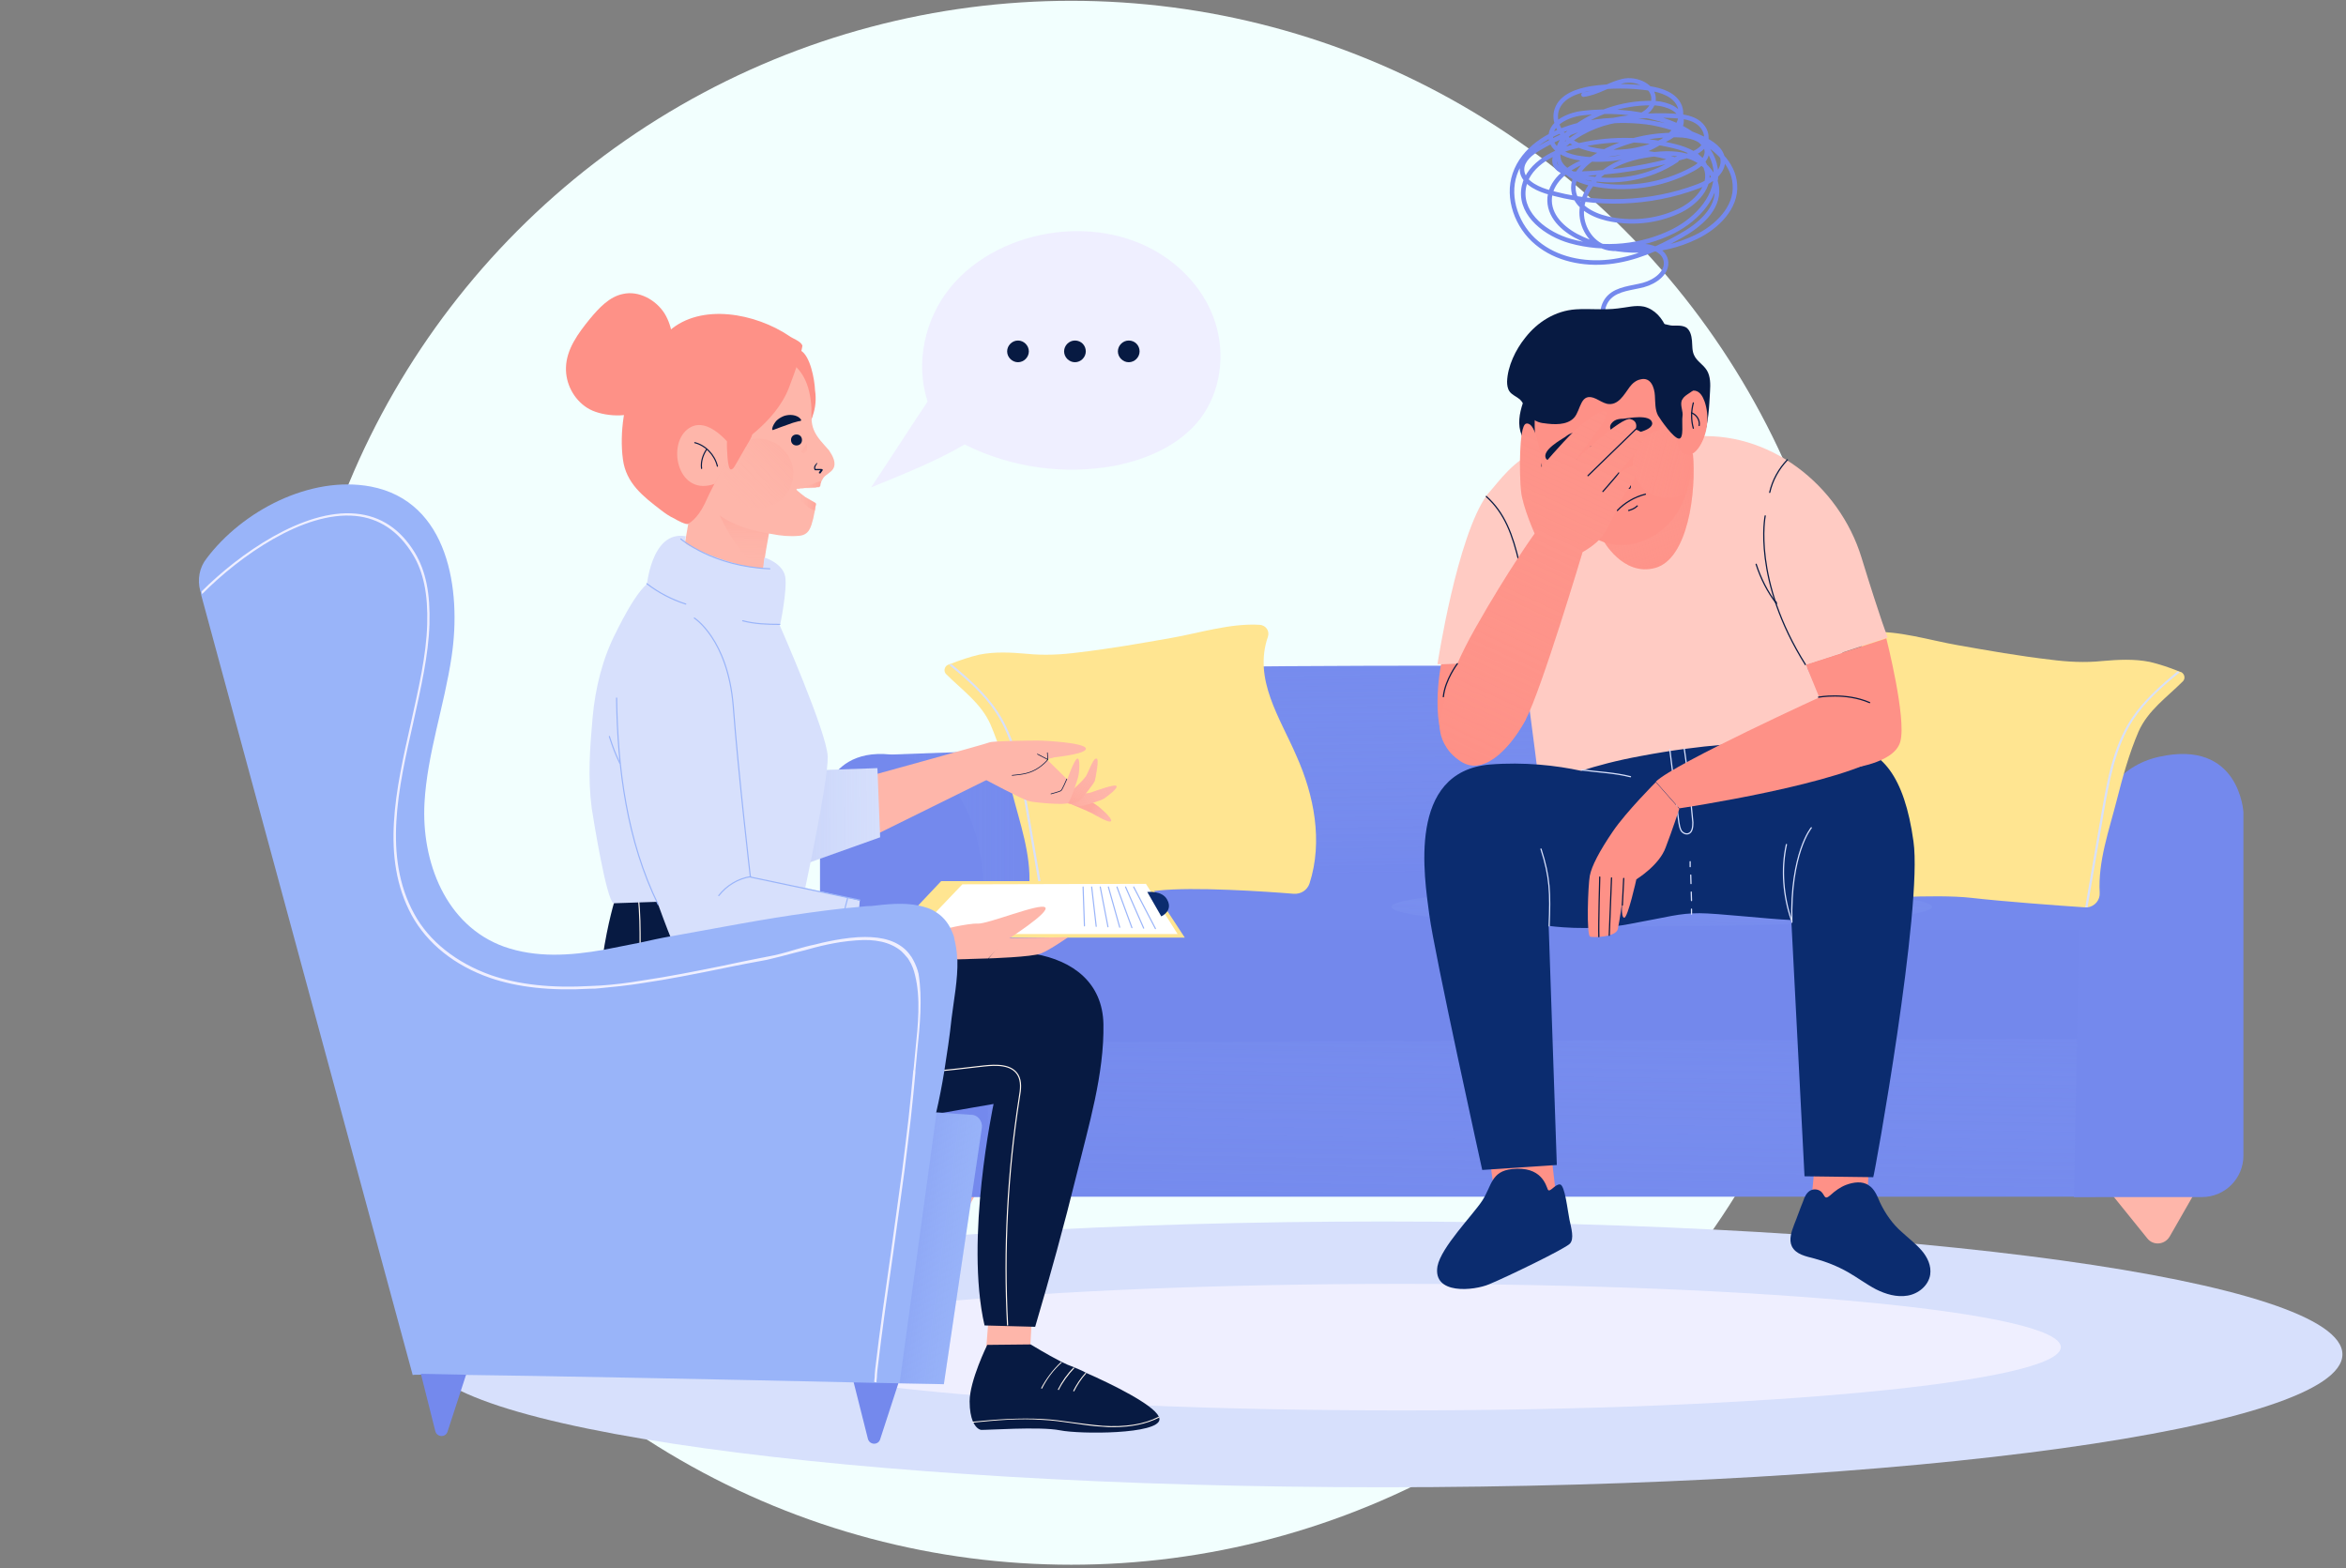 <svg xmlns="http://www.w3.org/2000/svg" width="519" height="347" viewBox="0 0 519 347" fill="none"><rect x="0" y="0" width="519" height="347" fill="#808080" stroke="none"/><circle cx="237" cy="173.176" r="173" fill="#F2FFFE"></circle><path d="M306.009 329.038C423.204 329.038 518.209 315.875 518.209 299.638C518.209 283.401 423.204 270.238 306.009 270.238C188.814 270.238 93.809 283.401 93.809 299.638C93.809 315.875 188.814 329.038 306.009 329.038Z" fill="#D7E0FC"></path><path d="M310.109 312.038C390.632 312.038 455.909 305.77 455.909 298.038C455.909 290.306 390.632 284.038 310.109 284.038C229.586 284.038 164.309 290.306 164.309 298.038C164.309 305.77 229.586 312.038 310.109 312.038Z" fill="#EFEFFF"></path><path d="M350.309 20.938C353.409 20.538 356.009 18.638 359.009 17.938C362.009 17.238 366.009 19.038 365.809 22.038C365.709 23.738 364.209 25.038 362.709 25.638C361.209 26.238 359.509 26.338 357.809 26.638C353.409 27.338 349.109 29.338 345.809 32.338C344.809 33.238 343.709 34.538 343.909 35.838C344.209 37.938 347.009 38.538 349.209 38.438C357.209 38.238 365.109 36.938 372.709 34.638C374.709 34.038 376.909 33.138 377.409 31.138C377.809 29.438 376.809 27.738 375.309 26.838C373.809 25.938 372.009 25.738 370.309 25.638C359.909 25.038 349.309 27.538 340.409 32.838C338.709 33.838 336.809 35.338 336.709 37.338C336.609 39.938 339.509 41.538 342.009 42.338C352.909 45.638 365.009 45.238 375.609 41.238C378.309 40.238 381.509 38.138 381.109 35.238C380.909 33.038 378.709 31.638 376.709 30.638C369.709 27.338 361.709 26.038 354.009 27.038C351.709 27.338 349.309 27.838 347.509 29.238C345.609 30.638 344.309 32.938 344.809 35.238C345.509 38.338 348.909 39.938 352.009 40.638C359.509 42.238 367.609 41.138 374.409 37.438C375.909 36.638 377.609 35.338 377.609 33.538C377.509 31.138 374.609 30.138 372.209 29.938C365.809 29.538 359.209 31.038 353.609 34.238C350.609 35.938 347.709 38.738 348.109 42.138C348.509 45.538 352.109 47.538 355.509 48.338C360.709 49.538 366.209 49.038 371.109 46.838C375.009 45.138 378.909 41.138 377.409 37.138C376.409 34.338 373.309 33.038 370.409 32.338C363.209 30.538 355.509 30.538 348.209 32.438C343.109 33.738 337.509 36.838 337.009 42.138C336.509 47.638 342.109 51.838 347.409 53.338C354.909 55.438 363.209 54.638 370.209 51.138C375.509 48.438 380.409 43.138 379.509 37.238C378.609 31.438 372.709 27.938 367.109 26.338C361.609 24.738 355.709 24.338 350.009 25.038C346.709 25.438 342.609 27.438 343.109 30.738C343.509 33.138 346.209 34.338 348.609 34.838C354.809 36.038 361.409 34.938 366.909 31.738C369.909 30.038 372.809 26.838 371.609 23.538C370.609 20.938 367.509 19.938 364.809 19.538C360.609 18.938 356.309 18.938 352.109 19.538C349.009 20.038 345.409 21.238 344.409 24.238C343.709 26.338 344.609 28.638 346.209 30.238C347.809 31.738 349.909 32.538 352.009 33.038C357.709 34.338 363.809 33.438 368.909 30.638C370.409 29.838 372.009 28.538 372.009 26.738C372.009 24.238 368.809 23.038 366.309 22.838C360.009 22.538 353.709 24.438 348.609 28.038C346.209 29.738 343.909 32.538 344.809 35.338C345.509 37.538 348.009 38.638 350.209 39.138C357.209 40.838 364.909 39.438 370.909 35.438C364.309 33.038 356.909 33.138 350.409 35.738C346.609 37.238 342.709 40.338 342.809 44.438C342.909 48.338 346.409 51.238 350.009 52.838C357.909 56.438 367.409 56.238 375.209 52.438C379.809 50.238 384.209 45.938 383.809 40.838C383.509 36.038 379.309 32.438 375.009 30.338C366.809 26.338 357.009 25.438 348.209 27.938C342.609 29.538 337.009 32.938 335.109 38.538C333.309 43.838 335.609 50.138 340.009 53.738C344.309 57.338 350.309 58.538 355.909 57.938C361.509 57.338 366.809 55.038 371.709 52.238C375.909 49.938 380.309 46.238 379.809 41.538C379.509 38.538 377.009 35.938 374.209 34.838C371.409 33.738 368.209 33.838 365.109 34.238C361.509 34.738 357.909 35.738 355.009 37.938C352.109 40.038 349.909 43.438 349.909 47.038C349.909 50.638 352.409 54.338 356.009 54.938C358.309 55.338 360.609 54.538 362.909 54.438C365.209 54.338 368.009 55.338 368.509 57.538C369.109 60.238 366.209 62.338 363.609 63.038C361.009 63.738 357.909 63.838 356.009 65.738C354.209 67.538 354.009 70.738 355.609 72.738C357.209 74.738 360.409 75.138 362.609 73.738" stroke="#7489ED" stroke-miterlimit="10" stroke-linecap="round" stroke-linejoin="round"></path><path d="M465.81 262.538L475.01 273.938C476.31 275.638 478.91 275.438 480.01 273.538L486.71 261.838L465.81 262.538Z" fill="#FEB6AA"></path><path d="M196.31 262.538L205.51 273.938C206.81 275.638 209.41 275.438 210.51 273.538L217.21 261.838L196.31 262.538Z" fill="#FEB6AA"></path><path d="M191.509 167.138L227.409 165.838L229.409 196.638L217.009 204.338L191.509 167.138Z" fill="#7489ED"></path><path opacity="0.53" d="M191.509 167.138L227.409 165.838L229.409 196.638L217.009 204.338L191.509 167.138Z" fill="url(#paint0_linear_753_4058)"></path><path d="M229.809 197.438C229.809 197.438 222.709 151.338 230.909 148.838C239.109 146.338 445.209 147.038 455.509 149.538C465.909 152.038 460.109 198.138 460.109 198.138C460.109 198.138 229.509 197.138 229.809 197.438Z" fill="#7489ED"></path><path opacity="0.65" d="M229.809 197.438C229.809 197.438 222.709 151.338 230.909 148.838C239.109 146.338 445.209 147.038 455.509 149.538C465.909 152.038 460.109 198.138 460.109 198.138C460.109 198.138 229.509 197.138 229.809 197.438Z" fill="url(#paint1_linear_753_4058)"></path><path d="M463.61 264.738H218.31V230.138C218.31 229.938 218.51 229.738 218.71 229.738H458.51C461.31 229.738 463.61 232.038 463.61 234.838V264.738Z" fill="#7489ED"></path><path opacity="0.53" d="M463.61 264.838H218.31V229.838H458.51C461.31 229.838 463.61 232.138 463.61 234.938V264.838Z" fill="url(#paint2_linear_753_4058)"></path><path d="M464.11 225.138C464.01 227.738 461.81 229.838 459.11 229.838L218.41 230.638C216.01 230.638 214.01 228.738 214.01 226.438C213.91 219.838 213.91 207.738 214.01 205.838C214.31 203.138 229.31 196.738 229.31 196.738C228.91 196.338 460.01 198.338 460.01 198.338C460.01 198.338 463.61 201.638 464.41 205.838C464.51 206.238 464.61 206.738 464.61 207.138C464.91 210.238 464.41 219.438 464.11 225.138Z" fill="#7489ED"></path><path opacity="0.34" d="M464.11 225.138C464.01 227.738 461.81 229.838 459.11 229.838L218.41 230.638C216.01 230.638 214.01 228.738 214.01 226.438C213.91 219.838 213.91 207.738 214.01 205.838H464.41C464.51 206.238 464.61 206.738 464.61 207.138C464.91 210.238 464.41 219.438 464.11 225.138Z" fill="#7489ED"></path><path d="M460.11 197.138C460.11 197.138 459.61 171.438 477.61 167.438C495.51 163.438 496.31 179.738 496.31 179.738V255.638C496.31 260.738 492.21 264.838 487.11 264.838H458.81L460.11 197.138Z" fill="#7489ED"></path><path d="M217.609 197.138C217.609 197.138 218.109 171.438 200.109 167.438C182.109 163.438 181.409 179.738 181.409 179.738V255.638C181.409 260.738 185.509 264.838 190.609 264.838H218.909L217.609 197.138Z" fill="#7489ED"></path><path d="M289.709 195.438C289.209 196.938 287.809 197.838 286.209 197.738C280.109 197.238 263.909 196.138 256.109 197.038C249.109 197.838 237.009 198.738 231.009 199.138H230.909C230.709 199.138 230.509 199.138 230.409 199.138C228.809 198.938 227.609 197.538 227.709 195.938C228.109 188.938 225.609 182.038 223.909 175.338C222.609 170.238 221.209 165.138 219.109 160.238C217.009 155.538 212.909 152.738 209.309 149.138C208.709 148.538 208.909 147.538 209.609 147.138C209.709 147.038 209.809 147.038 209.909 147.038C210.109 146.938 210.309 146.838 210.409 146.838C212.409 146.038 214.509 145.338 216.609 144.838C220.109 144.138 223.609 144.338 227.109 144.638C230.909 145.038 234.809 144.838 238.609 144.338C245.509 143.538 252.309 142.338 259.109 141.138C265.409 140.038 272.209 137.838 278.709 138.238C280.009 138.338 280.909 139.538 280.509 140.838C277.209 150.338 283.209 158.838 286.809 167.238C290.709 175.938 292.709 186.138 289.709 195.438Z" fill="#FFE591"></path><path d="M230.91 199.138C230.71 199.138 230.51 199.138 230.41 199.138L226.81 178.238C225.61 171.438 224.31 163.738 220.31 157.638C217.61 153.538 213.81 150.238 210.01 147.138C210.21 147.038 210.41 146.938 210.51 146.938C214.21 150.038 218.01 153.338 220.71 157.438C224.81 163.638 226.11 171.438 227.31 178.238L230.91 199.138Z" fill="#D7E0FC"></path><path d="M402.51 197.038C403.01 198.538 404.41 199.438 406.01 199.338C412.11 198.838 428.31 197.738 436.11 198.638C443.11 199.438 455.21 200.338 461.21 200.738H461.31C461.51 200.738 461.71 200.738 461.81 200.738C463.41 200.538 464.61 199.138 464.51 197.538C464.11 190.538 466.61 183.638 468.31 176.938C469.61 171.838 471.01 166.738 473.11 161.838C475.21 157.138 479.31 154.338 482.91 150.738C483.51 150.138 483.31 149.138 482.61 148.738C482.51 148.638 482.41 148.638 482.31 148.638C482.11 148.538 481.91 148.438 481.81 148.438C479.81 147.638 477.71 146.938 475.61 146.438C472.11 145.738 468.61 145.938 465.11 146.238C461.31 146.638 457.41 146.438 453.61 145.938C446.71 145.138 439.91 143.938 433.11 142.738C426.81 141.638 420.01 139.438 413.51 139.838C412.21 139.938 411.31 141.138 411.71 142.438C415.01 151.938 409.01 160.438 405.41 168.838C401.51 177.538 399.51 187.738 402.51 197.038Z" fill="#FFE591"></path><path d="M461.31 200.738C461.51 200.738 461.71 200.738 461.81 200.738L465.41 179.838C466.61 173.038 467.91 165.338 471.91 159.238C474.61 155.138 478.41 151.838 482.21 148.738C482.01 148.638 481.81 148.538 481.71 148.538C478.01 151.638 474.21 154.938 471.51 159.038C467.41 165.238 466.11 173.038 464.91 179.838L461.31 200.738Z" fill="#D7E0FC"></path><path d="M367.61 204.938C400.636 204.938 427.41 203.013 427.41 200.638C427.41 198.263 400.636 196.338 367.61 196.338C334.583 196.338 307.81 198.263 307.81 200.638C307.81 203.013 334.583 204.938 367.61 204.938Z" fill="url(#paint3_linear_753_4058)"></path><path d="M343.21 255.638L344.21 264.138L330.81 265.638L329.71 257.338L343.21 255.638Z" fill="#FE9187"></path><path d="M327.91 265.638C330.01 262.438 329.81 259.138 334.51 258.638C341.01 257.938 342.01 262.238 342.41 263.138C342.81 264.038 344.01 261.938 345.11 262.038C346.21 262.138 346.81 267.938 347.21 269.838C347.61 271.738 348.31 274.038 347.31 275.138C346.31 276.238 333.31 282.538 329.41 284.138C326.11 285.538 316.91 286.538 318.01 280.138C318.81 275.938 325.81 268.838 327.91 265.638Z" fill="#0B2C6F"></path><path d="M401.509 257.438L400.709 265.738L413.009 265.438L413.509 257.738L401.509 257.438Z" fill="#FE9187"></path><path d="M408.409 262.138C410.009 261.538 412.009 261.238 413.409 262.238C414.709 263.038 415.309 264.638 415.909 266.038C417.109 268.538 418.709 270.838 420.809 272.638C422.209 273.938 423.809 275.138 425.109 276.638C426.409 278.138 427.309 280.038 427.009 282.038C426.609 284.438 424.409 286.238 422.009 286.638C419.609 287.038 417.209 286.338 415.009 285.238C412.909 284.138 410.909 282.638 408.809 281.438C406.509 280.138 404.009 279.138 401.409 278.438C399.509 277.938 397.309 277.538 396.409 275.738C395.709 274.238 396.309 272.538 396.909 270.938C397.609 269.238 398.209 267.438 398.909 265.738C399.209 264.838 399.609 263.938 400.409 263.438C401.109 263.038 401.909 263.038 402.609 263.438C403.809 264.138 403.409 265.738 404.909 264.438C406.009 263.438 407.109 262.638 408.409 262.138Z" fill="#0B2C6F"></path><path d="M417.61 141.038C417.61 141.038 416.21 137.638 411.81 123.338C406.91 107.338 391.31 94.938 374.11 96.638C339.21 93.138 334.91 102.838 329.01 109.438C322.31 118.638 318.01 146.938 318.01 146.938L337.01 146.838C338.81 159.638 340.61 174.338 340.61 174.338C340.61 174.338 344.11 174.138 365.71 168.338C387.31 162.438 408.01 164.838 408.01 164.838C408.01 164.838 403.71 156.438 399.51 147.038L417.61 141.038Z" fill="#FFCBC3"></path><path d="M390.51 114.138C390.51 114.138 387.61 128.238 399.41 147.038" stroke="#071A42" stroke-width="0.269" stroke-miterlimit="10" stroke-linecap="round" stroke-linejoin="round"></path><path d="M391.51 108.938C392.11 106.238 393.51 103.738 395.41 101.738" stroke="#071A42" stroke-width="0.269" stroke-miterlimit="10" stroke-linecap="round" stroke-linejoin="round"></path><path d="M388.51 124.838C389.51 127.938 391.01 130.938 393.01 133.538C393.01 133.438 392.91 133.238 392.91 133.138" stroke="#071A42" stroke-width="0.269" stroke-miterlimit="10" stroke-linecap="round" stroke-linejoin="round"></path><path d="M328.81 109.838C332.91 113.538 334.61 118.238 336.11 124.538" stroke="#071A42" stroke-width="0.269" stroke-miterlimit="10" stroke-linecap="round" stroke-linejoin="round"></path><path d="M371.21 97.438C371.41 97.638 371.51 97.838 371.81 97.938C372.11 97.938 372.41 97.738 372.51 97.438C372.61 97.138 372.61 96.838 372.51 96.538C372.31 94.338 372.11 92.138 371.91 89.838C371.91 89.338 371.71 88.738 371.31 88.638C370.81 88.438 370.31 88.938 370.01 89.438C368.41 92.038 369.61 95.238 371.21 97.438Z" fill="#071A42"></path><path d="M318.81 146.938C318.81 146.938 315.81 161.938 321.51 167.138C327.31 172.338 333.51 166.438 337.51 159.238L339.41 146.238L318.81 146.938Z" fill="#FE9187"></path><path d="M423.31 186.138C421.31 171.638 416.21 165.638 408.61 165.038C408.41 165.038 408.31 165.038 408.11 165.038L407.81 164.838C407.81 164.838 389.51 162.238 363.11 167.238C357.61 168.238 353.21 169.438 349.81 170.538C344.31 169.338 337.21 168.538 329.61 169.138C311.21 170.738 315.11 194.038 316.21 202.438C317.31 210.838 327.91 258.838 327.91 258.838L344.41 257.738L342.61 204.838C342.61 204.838 351.61 206.138 360.41 204.438C369.21 202.838 371.41 202.038 376.01 202.038C379.81 202.038 391.21 203.338 396.21 203.538L396.31 204.038L399.21 260.238L414.41 260.438C414.61 260.438 425.41 200.538 423.31 186.138Z" fill="#0B2C6F"></path><path d="M369.409 165.838C370.109 171.238 370.709 176.538 371.409 181.938C371.509 182.538 371.609 183.138 371.909 183.738C372.209 184.238 372.909 184.638 373.509 184.438C374.409 184.138 374.509 182.938 374.509 181.938C374.009 176.438 373.409 171.038 372.609 165.638" stroke="#D7E0FC" stroke-width="0.269" stroke-miterlimit="10" stroke-linecap="round" stroke-linejoin="round"></path><path d="M374.209 202.238C374.209 201.838 374.209 201.538 374.209 201.138" stroke="#D7E0FC" stroke-width="0.269" stroke-linecap="round" stroke-linejoin="round"></path><path d="M374.209 199.238C374.109 197.038 374.109 194.838 374.009 192.638" stroke="#D7E0FC" stroke-width="0.269" stroke-linecap="round" stroke-linejoin="round" stroke-dasharray="1.88 1.88"></path><path d="M373.909 191.738C373.909 191.338 373.909 191.038 373.909 190.638" stroke="#D7E0FC" stroke-width="0.269" stroke-linecap="round" stroke-linejoin="round"></path><path d="M400.709 183.138C400.709 183.138 396.009 188.738 396.409 204.038" stroke="#D7E0FC" stroke-width="0.269" stroke-miterlimit="10" stroke-linecap="round" stroke-linejoin="round"></path><path d="M395.209 186.838C394.009 192.238 394.509 198.338 396.309 203.538" stroke="#D7E0FC" stroke-width="0.269" stroke-miterlimit="10" stroke-linecap="round" stroke-linejoin="round"></path><path d="M349.909 170.338C353.709 170.838 357.109 170.938 360.709 171.838" stroke="#D7E0FC" stroke-width="0.269" stroke-miterlimit="10" stroke-linecap="round" stroke-linejoin="round"></path><path d="M340.909 187.838C342.909 194.038 343.009 197.538 342.709 204.838" stroke="#D7E0FC" stroke-width="0.269" stroke-miterlimit="10" stroke-linecap="round" stroke-linejoin="round"></path><path d="M399.51 147.038L408.91 170.038C408.91 170.038 419.11 169.038 420.41 164.038C421.81 158.938 417.31 141.238 417.31 141.238L399.51 147.038Z" fill="#FE9187"></path><path d="M404.11 153.538C404.11 153.538 370.31 168.938 366.31 172.938L371.51 178.838C371.51 178.838 408.51 173.338 417.41 166.638L404.11 153.538Z" fill="#FE9187"></path><path d="M366.31 173.038C366.31 173.038 359.81 179.538 356.81 183.938C353.81 188.338 352.11 191.638 351.71 193.738C351.31 195.838 350.91 207.038 351.81 207.238C352.61 207.438 357.51 207.338 357.91 205.538C358.31 203.738 358.91 199.238 358.91 199.238C358.91 199.238 358.51 202.938 359.31 203.038C360.11 203.138 362.01 194.538 362.01 194.538C362.01 194.538 367.11 191.438 368.51 187.438C370.01 183.538 371.51 178.938 371.51 178.938L366.31 173.038Z" fill="#FE9187"></path><path d="M353.91 194.038C353.91 194.038 353.61 204.438 353.71 207.238" stroke="#071A42" stroke-width="0.269" stroke-miterlimit="10" stroke-linecap="round" stroke-linejoin="round"></path><path d="M356.01 206.938C356.01 206.938 356.41 197.038 356.51 194.238" stroke="#071A42" stroke-width="0.269" stroke-miterlimit="10" stroke-linecap="round" stroke-linejoin="round"></path><path d="M358.91 200.238L359.21 194.338" stroke="#071A42" stroke-width="0.269" stroke-miterlimit="10" stroke-linecap="round" stroke-linejoin="round"></path><path d="M402.31 154.238C402.31 154.238 408.31 153.138 413.61 155.438" stroke="#071A42" stroke-width="0.269" stroke-miterlimit="10" stroke-linecap="round" stroke-linejoin="round"></path><path d="M354.609 119.438C354.609 119.438 359.009 127.638 366.209 125.638C373.409 123.638 375.309 108.938 374.509 100.338L354.609 119.438Z" fill="#FE9187"></path><path opacity="0.46" d="M354.609 119.438C354.609 119.438 359.009 127.638 366.209 125.638C373.409 123.638 375.309 108.938 374.509 100.338L354.609 119.438Z" fill="url(#paint4_linear_753_4058)"></path><path d="M336.609 96.238C337.009 97.238 337.509 98.238 337.809 99.238C338.109 100.238 338.109 101.238 338.409 102.138C339.209 104.438 341.409 105.838 343.509 107.038C344.109 107.438 344.909 107.838 345.609 107.638C346.509 107.338 346.809 106.338 347.009 105.438C347.709 101.938 347.709 98.238 347.009 94.738C346.709 93.138 346.209 91.638 345.309 90.238C344.409 88.938 343.109 87.738 341.609 87.338C339.809 86.838 337.509 87.238 336.909 89.138C336.109 91.538 335.709 93.938 336.609 96.238Z" fill="#071A42"></path><path d="M370.009 72.038C371.009 72.038 372.109 71.938 373.009 72.438C373.909 73.038 374.209 74.238 374.309 75.338C374.409 76.438 374.309 77.638 374.809 78.638C375.409 79.938 376.809 80.638 377.609 81.938C378.409 83.238 378.409 85.038 378.309 86.538C378.109 90.038 378.009 93.538 376.809 96.738C376.209 98.338 375.109 100.038 373.509 100.138C371.909 100.238 370.709 98.838 369.809 97.538C367.909 94.438 366.809 90.838 366.409 87.238C365.909 83.638 366.009 79.938 366.009 76.338C366.009 75.138 365.809 72.838 366.809 71.938C367.609 71.238 369.109 72.038 370.009 72.038Z" fill="#071A42"></path><path d="M373.109 108.838C372.909 109.538 372.609 110.338 372.309 111.038C370.709 114.838 367.709 117.938 363.809 119.538C360.909 120.738 357.809 120.938 354.809 119.938C353.709 119.538 352.609 119.038 351.609 118.338C347.809 115.838 345.009 111.638 343.009 107.638C342.809 107.238 342.609 106.738 342.409 106.338C340.109 101.338 338.909 95.738 339.809 90.238C340.109 88.538 340.709 86.938 341.609 85.438C343.909 81.938 348.109 80.138 352.109 79.238C358.609 77.938 365.509 78.938 369.609 84.638C372.109 88.238 373.709 92.638 374.209 97.138C374.709 101.238 374.309 105.238 373.109 108.838Z" fill="#FE9187"></path><path d="M346.309 96.638C346.809 96.238 347.409 95.838 348.109 95.738C348.809 95.538 349.509 95.738 349.909 96.338C350.209 96.838 350.209 97.438 349.909 97.938C349.709 98.438 349.209 98.838 348.809 99.238C347.909 100.038 343.009 103.038 342.009 101.438C341.009 99.638 345.409 97.238 346.309 96.638Z" fill="#071A42"></path><path d="M359.109 92.638C358.409 92.638 357.709 92.738 357.209 93.038C356.709 93.338 356.109 93.938 356.209 94.638C356.309 95.238 356.709 95.638 357.209 95.938C357.709 96.138 358.309 96.238 358.909 96.238C360.109 96.238 365.809 95.438 365.509 93.538C365.109 91.538 360.209 92.538 359.109 92.638Z" fill="#071A42"></path><path d="M347.009 102.938C347.109 103.638 347.809 104.138 348.509 104.038C349.209 103.938 349.709 103.238 349.609 102.538C349.509 101.838 348.809 101.338 348.109 101.438C347.309 101.638 346.909 102.238 347.009 102.938Z" fill="#071A42"></path><path opacity="0.46" d="M350.809 103.638L349.409 105.638C349.409 105.538 351.109 107.038 350.809 103.638Z" fill="url(#paint5_linear_753_4058)"></path><path d="M360.809 99.138C360.909 99.838 360.309 100.438 359.609 100.538C358.909 100.638 358.309 100.038 358.209 99.338C358.109 98.638 358.709 98.038 359.409 97.938C360.109 97.938 360.709 98.438 360.809 99.138Z" fill="#071A42"></path><path opacity="0.46" d="M357.209 100.638L359.009 102.238C359.009 102.238 357.609 104.038 357.209 100.638Z" fill="url(#paint6_linear_753_4058)"></path><path d="M352.11 98.738C352.21 101.138 352.61 103.538 353.41 105.738C353.91 106.838 354.41 107.838 355.31 108.638C355.71 109.038 356.21 109.338 356.71 109.438C357.21 109.538 357.81 109.438 358.31 109.038C358.41 109.038 358.41 109.038 358.51 109.038C358.51 109.138 358.51 109.138 358.51 109.238C358.11 109.638 357.41 110.038 356.71 109.938C356.01 109.838 355.41 109.538 354.91 109.138C353.91 108.338 353.31 107.138 352.81 106.038C351.91 103.738 351.71 101.238 351.81 98.838C351.81 98.738 351.91 98.738 351.91 98.738C352.11 98.638 352.11 98.638 352.11 98.738Z" fill="#071A42"></path><path d="M359.51 107.538L360.51 107.838C360.71 107.638 360.61 107.238 360.51 106.938V106.838H360.61C360.71 107.038 360.81 107.238 360.81 107.438C360.81 107.638 360.81 107.938 360.61 108.138C360.61 108.138 360.51 108.238 360.51 108.138L359.71 107.938L359.81 108.238C359.81 108.338 359.81 108.438 359.71 108.438C359.61 108.438 359.61 108.438 359.51 108.438L359.31 107.838C359.31 107.738 359.31 107.738 359.31 107.738C359.41 107.538 359.41 107.538 359.51 107.538Z" fill="#071A42"></path><path d="M357.809 112.938C357.709 112.938 357.709 112.938 357.809 112.938ZM357.809 112.938C359.409 111.238 361.609 109.938 364.009 109.338" stroke="#071A42" stroke-width="0.269" stroke-miterlimit="10" stroke-linecap="round" stroke-linejoin="round"></path><path d="M360.309 112.938C361.009 112.738 361.709 112.438 362.209 111.938" stroke="#071A42" stroke-width="0.269" stroke-miterlimit="10" stroke-linecap="round" stroke-linejoin="round"></path><path opacity="0.46" d="M373.109 108.838C371.909 109.638 370.509 110.138 369.009 110.138C364.809 110.238 361.309 106.938 361.209 102.738C361.109 98.538 364.409 95.038 368.609 94.938C370.809 94.838 372.809 95.738 374.209 97.238C374.709 101.238 374.309 105.238 373.109 108.838Z" fill="url(#paint7_linear_753_4058)"></path><path opacity="0.46" d="M354.709 112.138C354.709 113.238 354.509 114.238 354.109 115.238C354.109 115.338 354.009 115.438 354.009 115.438C353.509 116.638 352.709 117.538 351.709 118.338C347.909 115.838 345.109 111.638 343.109 107.638C342.909 107.238 342.709 106.738 342.509 106.338C343.709 105.338 345.309 104.838 346.909 104.738C351.109 104.638 354.609 107.938 354.709 112.138Z" fill="url(#paint8_linear_753_4058)"></path><path d="M372.209 88.138C372.909 87.138 373.909 86.238 375.009 86.438C376.109 86.638 376.709 87.738 377.109 88.838C378.209 92.038 377.809 95.838 376.009 98.738C375.309 99.838 374.209 100.938 373.009 100.538C371.909 100.238 371.409 99.138 371.109 98.038C370.209 94.638 370.209 91.138 372.209 88.138Z" fill="#FE9187"></path><path d="M374.609 89.138C374.109 91.038 374.109 92.938 374.609 94.738" stroke="#071A42" stroke-width="0.269" stroke-miterlimit="10" stroke-linecap="round" stroke-linejoin="round"></path><path d="M374.209 91.338C375.309 91.738 376.109 92.938 375.909 94.138" stroke="#071A42" stroke-width="0.269" stroke-miterlimit="10" stroke-linecap="round" stroke-linejoin="round"></path><path d="M375.409 82.738C375.009 81.538 374.209 80.538 373.309 79.738C372.309 78.838 371.109 77.938 370.309 76.838C369.509 75.638 369.209 74.138 368.709 72.738C367.809 70.438 366.109 68.438 363.709 67.838C361.809 67.438 359.909 68.038 357.909 68.238C354.809 68.638 351.709 68.238 348.609 68.438C344.109 68.738 340.109 71.238 337.409 74.738C335.309 77.338 333.509 81.038 333.409 84.438C333.409 85.138 333.509 85.938 333.909 86.538C334.409 87.338 335.509 87.738 336.209 88.338C337.309 89.338 337.509 90.938 338.509 92.138C339.309 93.038 340.409 93.538 341.609 93.638C343.709 93.938 346.609 94.138 348.209 92.438C349.809 90.738 349.509 86.538 353.109 88.238C353.909 88.638 354.709 89.138 355.509 89.338C358.009 89.838 359.309 87.238 360.509 85.638C361.109 84.838 361.909 84.138 362.909 83.938C365.209 83.338 366.009 85.738 366.109 87.538C366.209 89.038 366.109 90.638 366.809 91.938C367.409 92.938 370.209 96.938 371.409 97.038C372.609 97.138 372.009 93.238 372.209 92.138C372.409 91.038 371.709 89.838 372.009 88.738C372.409 87.438 374.009 87.038 374.909 86.038C375.609 85.338 375.809 83.938 375.409 82.738Z" fill="#071A42"></path><path d="M319.009 157.738C319.009 157.738 319.409 151.238 326.409 138.938C333.709 126.038 339.509 118.038 339.509 118.038C339.509 118.038 336.909 112.238 336.509 108.738C336.109 105.138 336.009 94.138 337.609 93.738C339.209 93.338 340.109 97.138 340.509 98.938C340.909 100.738 341.009 103.338 341.009 103.338C341.009 103.338 345.309 98.238 348.109 95.538C351.009 92.838 353.909 90.638 355.109 91.038C356.309 91.438 353.909 94.738 353.009 95.838C352.209 96.938 348.709 101.638 348.709 101.638C348.709 101.638 358.709 92.138 360.709 92.738C362.609 93.238 361.809 95.038 361.809 95.038C361.809 95.038 363.709 95.438 363.609 96.938C363.509 98.438 357.709 105.138 357.709 105.138C357.709 105.138 360.709 102.638 361.809 103.038C362.909 103.438 361.409 106.738 360.009 108.438C358.609 110.038 356.209 116.438 354.609 118.438C353.109 120.538 350.109 122.138 350.109 122.138C350.109 122.138 341.009 152.638 337.509 159.238C333.909 165.838 327.909 172.138 322.709 168.138C316.509 163.438 319.009 157.738 319.009 157.738Z" fill="#FE9187"></path><path opacity="0.6" d="M319.009 157.738C319.009 157.738 319.409 151.238 326.409 138.938C333.709 126.038 339.509 118.038 339.509 118.038C339.509 118.038 336.909 112.238 336.509 108.738C336.109 105.138 336.009 94.138 337.609 93.738C339.209 93.338 340.109 97.138 340.509 98.938C340.909 100.738 341.009 103.338 341.009 103.338C341.009 103.338 345.309 98.238 348.109 95.538C351.009 92.838 353.909 90.638 355.109 91.038C356.309 91.438 353.909 94.738 353.009 95.838C352.209 96.938 348.709 101.638 348.709 101.638C348.709 101.638 358.709 92.138 360.709 92.738C362.609 93.238 361.809 95.038 361.809 95.038C361.809 95.038 363.709 95.438 363.609 96.938C363.509 98.438 357.709 105.138 357.709 105.138C357.709 105.138 360.709 102.638 361.809 103.038C362.909 103.438 361.409 106.738 360.009 108.438C358.609 110.038 356.209 116.438 354.609 118.438C353.109 120.538 350.109 122.138 350.109 122.138C350.109 122.138 341.009 152.638 337.509 159.238C333.909 165.838 327.909 172.138 322.709 168.138C316.509 163.438 319.009 157.738 319.009 157.738Z" fill="url(#paint9_linear_753_4058)"></path><path d="M361.909 94.938L351.309 105.238" stroke="#071A42" stroke-width="0.269" stroke-miterlimit="10" stroke-linecap="round" stroke-linejoin="round"></path><path d="M358.109 104.638C358.109 104.738 354.609 108.738 354.609 108.738" stroke="#071A42" stroke-width="0.269" stroke-miterlimit="10" stroke-linecap="round" stroke-linejoin="round"></path><path d="M322.409 146.838C322.409 146.838 319.709 150.338 319.309 154.138" stroke="#071A42" stroke-width="0.269" stroke-miterlimit="10" stroke-linecap="round" stroke-linejoin="round"></path><path d="M218.609 292.838L218.209 297.938L227.909 298.338L228.209 292.738L218.609 292.838Z" fill="#FEB6AA"></path><path d="M256.509 314.038C256.309 317.338 239.009 317.338 234.509 316.438C230.009 315.538 217.909 316.438 217.009 316.338C216.509 316.238 215.809 315.738 215.309 314.638C215.309 314.538 215.209 314.438 215.209 314.438C214.809 313.438 214.509 312.038 214.509 310.038C214.509 305.438 218.409 297.538 218.409 297.538L228.009 297.438C228.009 297.438 231.609 299.638 234.709 301.238C234.809 301.238 234.909 301.338 234.909 301.338C235.309 301.538 235.809 301.738 236.209 301.938C236.509 302.038 236.909 302.238 237.509 302.438C237.609 302.438 237.709 302.538 237.709 302.538C238.409 302.838 239.209 303.138 240.109 303.638C240.209 303.638 240.209 303.738 240.309 303.738C246.009 306.238 255.109 310.738 256.309 313.338C256.309 313.438 256.409 313.538 256.409 313.538C256.509 313.838 256.509 313.938 256.509 314.038Z" fill="#071A42"></path><path d="M256.408 313.638C253.608 315.038 250.308 315.738 246.308 315.738C245.508 315.738 244.708 315.738 243.908 315.638C241.608 315.538 239.308 315.138 237.108 314.838C235.008 314.538 232.908 314.238 230.708 314.138C225.508 313.738 220.308 314.238 215.208 314.738C215.208 314.638 215.108 314.538 215.108 314.538C220.208 314.038 225.508 313.638 230.708 313.938C232.808 314.038 235.008 314.338 237.108 314.638C239.308 314.938 241.608 315.238 243.908 315.438C249.008 315.738 253.008 315.138 256.308 313.438C256.408 313.538 256.408 313.638 256.408 313.638Z" fill="#FFF6ED"></path><path d="M234.909 301.438C233.109 303.038 231.609 305.038 230.509 307.238L230.309 307.138C231.409 305.038 232.909 303.038 234.709 301.338C234.709 301.338 234.809 301.438 234.909 301.438Z" fill="#FFF6ED"></path><path d="M237.709 302.638C236.309 304.138 235.109 305.738 234.209 307.538L234.009 307.438C234.909 305.638 236.109 303.938 237.509 302.538C237.509 302.538 237.609 302.638 237.709 302.638Z" fill="#FFF6ED"></path><path d="M240.309 303.838C239.209 305.038 238.309 306.438 237.609 307.838L237.409 307.738C238.109 306.338 239.009 304.938 240.109 303.738C240.209 303.738 240.309 303.738 240.309 303.838Z" fill="#FFF6ED"></path><path d="M136.109 198.838C136.109 198.838 129.509 219.038 133.409 242.738C136.209 259.638 170.309 253.638 181.009 251.338C191.709 249.038 219.809 244.238 219.809 244.238C219.809 244.238 213.409 274.138 217.809 293.238L229.009 293.538C232.309 282.338 235.409 271.138 238.209 259.738C240.809 249.138 244.309 237.638 244.109 226.538C243.909 217.438 237.409 212.538 228.909 211.038C220.409 209.538 211.609 211.338 203.009 211.738C201.509 211.838 180.909 213.338 180.809 212.838L178.209 197.138L136.109 198.838Z" fill="#071A42"></path><path d="M141.209 198.538C142.009 205.438 141.209 212.538 142.009 219.438C142.809 226.338 145.609 233.638 151.709 237.138C156.409 239.838 162.109 239.838 167.509 239.638C184.209 239.138 200.909 237.838 217.609 235.838C220.409 235.538 223.809 235.438 225.209 237.838C226.009 239.238 225.809 241.038 225.509 242.738C222.909 259.438 222.009 276.338 222.909 293.238" stroke="#FFF6ED" stroke-width="0.25" stroke-miterlimit="10"></path><path d="M179.809 91.938C179.709 92.438 179.509 92.838 179.209 93.138C178.909 93.438 178.509 93.638 178.109 93.438C177.809 93.338 177.609 92.938 177.409 92.638C176.109 90.238 174.809 87.738 174.309 84.938C174.009 83.038 174.409 76.138 177.109 77.538C179.209 78.638 180.209 83.838 180.309 86.338C180.609 88.338 180.409 90.238 179.809 91.938Z" fill="#FE9187"></path><path d="M170.309 117.138C170.309 117.238 170.209 117.638 170.109 118.138C169.809 119.738 169.209 122.838 168.909 125.838C168.609 128.338 168.509 130.838 168.709 132.238C169.209 134.838 156.409 133.838 153.609 131.638C150.609 129.338 150.009 128.838 150.009 128.838L153.609 108.138L154.109 105.138L170.309 117.138Z" fill="#FEB6AA"></path><path opacity="0.46" d="M170.009 118.038C169.709 119.638 169.109 122.738 168.809 125.738C164.509 124.138 161.009 117.838 159.309 114.238C158.609 112.738 158.209 111.638 158.209 111.638C160.409 114.538 169.409 117.838 170.009 118.038Z" fill="url(#paint10_linear_753_4058)"></path><path d="M184.309 103.738C183.809 104.538 182.809 104.938 182.209 105.638C182.009 106.038 181.809 106.238 181.709 106.538C181.609 106.638 181.609 106.838 181.509 107.038C181.509 107.238 181.509 107.538 181.309 107.638C181.209 107.738 181.109 107.738 181.009 107.738C180.809 107.738 180.609 107.738 180.409 107.838C179.809 107.838 179.209 107.938 178.609 107.938C178.209 107.938 177.909 107.938 177.509 108.038C177.309 108.038 177.009 108.038 176.809 108.138C176.709 108.138 176.609 108.138 176.409 108.138C176.309 108.138 176.209 108.138 176.209 108.238C176.209 108.438 176.509 108.638 176.609 108.738C176.809 108.838 176.909 109.038 177.109 109.138C177.409 109.438 177.809 109.638 178.109 109.938C178.809 110.338 179.509 110.738 180.209 111.138C180.409 111.238 180.509 111.438 180.509 111.638C180.409 112.038 180.309 112.438 180.309 112.838C180.209 113.438 180.009 114.038 179.909 114.738C179.409 116.638 179.009 118.338 176.809 118.538C174.809 118.738 172.709 118.538 170.709 118.138C170.509 118.138 170.309 118.038 170.109 118.038C166.509 117.438 162.909 116.438 159.809 114.438C157.309 112.838 155.209 110.638 153.709 108.038C153.009 106.838 152.409 105.538 151.909 104.138C150.709 100.638 150.409 96.638 150.709 92.938C150.909 89.838 151.809 86.638 153.509 84.038C156.609 79.238 162.709 76.438 168.409 77.338C170.509 77.638 172.609 78.438 174.409 79.738C175.709 80.638 176.909 81.838 177.709 83.238C178.909 85.338 179.409 87.938 179.509 90.338C179.509 91.938 179.409 93.538 180.009 95.038C180.709 96.838 182.209 98.238 183.409 99.638C184.209 100.838 185.109 102.438 184.309 103.738Z" fill="#FEB6AA"></path><path d="M175.009 97.538C175.109 98.238 175.709 98.638 176.409 98.538C177.109 98.438 177.509 97.838 177.409 97.138C177.309 96.438 176.709 96.038 176.009 96.138C175.309 96.238 174.909 96.838 175.009 97.538Z" fill="#071A42"></path><path opacity="0.46" d="M178.508 98.138L177.208 99.938C177.208 99.938 178.808 101.338 178.508 98.138Z" fill="url(#paint11_linear_753_4058)"></path><path d="M170.809 94.938C170.909 94.238 171.309 93.638 171.709 93.138C172.209 92.638 172.709 92.338 173.409 92.038C174.009 91.838 174.709 91.738 175.409 91.838C176.109 91.938 176.809 92.238 177.209 92.838C177.309 92.938 177.209 93.038 177.109 93.138C177.109 93.138 177.109 93.138 177.009 93.138C176.309 93.238 175.909 93.438 175.409 93.538L174.009 94.038L172.609 94.538L171.009 95.138C171.009 95.238 170.909 95.138 170.809 94.938Z" fill="#071A42"></path><path opacity="0.46" d="M175.509 104.638C175.509 105.738 175.309 106.838 174.909 107.738C174.909 107.838 174.809 107.938 174.809 107.938C173.609 110.538 171.109 112.338 168.009 112.438C163.809 112.538 160.209 109.238 160.109 104.938C160.009 100.738 163.309 97.138 167.609 97.038C171.909 97.038 175.409 100.438 175.509 104.638Z" fill="url(#paint12_linear_753_4058)"></path><path d="M181.708 103.738H180.408C180.208 103.438 180.508 102.938 180.808 102.538V102.438H180.708C180.508 102.638 180.308 102.838 180.208 103.038C180.108 103.238 180.008 103.638 180.208 103.938C180.208 104.038 180.308 104.038 180.408 104.038H181.508L181.208 104.438C181.108 104.538 181.208 104.638 181.208 104.738C181.308 104.738 181.308 104.738 181.408 104.738C181.408 104.738 181.408 104.738 181.508 104.738L182.008 104.038C182.008 103.938 182.008 103.938 182.008 103.838C181.808 103.838 181.808 103.738 181.708 103.738Z" fill="#071A42"></path><path d="M162.609 98.838C162.609 98.838 171.509 93.638 174.509 85.838C177.509 78.038 177.509 76.438 177.509 76.438C177.109 75.438 175.409 74.938 174.609 74.338C167.209 69.338 155.109 66.938 148.009 73.238C145.109 75.738 142.309 79.938 140.609 83.338C138.109 88.538 137.009 95.738 137.809 101.638C138.509 106.938 142.309 109.838 146.209 112.838C147.109 113.538 148.109 114.238 149.209 114.738C149.509 114.938 152.009 116.338 152.309 115.838C152.309 115.838 154.209 114.938 155.909 111.438C158.409 105.838 162.609 98.838 162.609 98.838Z" fill="#FE9187"></path><path d="M129.909 90.238C126.909 88.338 125.109 84.838 125.209 81.338C125.309 77.238 127.909 73.738 130.509 70.538C132.509 68.138 134.809 65.638 137.809 65.038C141.309 64.238 145.109 66.338 147.009 69.338C148.909 72.438 149.209 76.238 148.409 79.838C147.609 83.738 145.109 89.038 141.409 90.938C138.309 92.538 132.709 92.038 129.909 90.238Z" fill="#FE9187"></path><path d="M162.309 99.438C162.309 99.438 156.609 91.238 152.009 95.038C147.509 98.738 150.109 109.938 158.109 107.038L162.309 99.438Z" fill="#FEB6AA"></path><path d="M153.709 97.938C156.109 98.538 158.109 100.638 158.709 103.138" stroke="#071A42" stroke-width="0.25" stroke-miterlimit="10" stroke-linecap="round" stroke-linejoin="round"></path><path d="M156.309 99.438C155.509 100.638 155.009 102.138 155.209 103.638" stroke="#071A42" stroke-width="0.25" stroke-miterlimit="10" stroke-linecap="round" stroke-linejoin="round"></path><path d="M161.609 103.838C161.909 103.938 162.209 103.638 162.409 103.338C163.509 101.538 164.509 99.638 165.609 97.838C165.909 97.238 166.309 96.738 166.409 96.038C166.609 95.438 166.609 94.738 166.209 94.138C165.709 93.238 164.409 92.938 163.409 93.338C161.609 94.038 160.809 96.338 160.809 98.138C160.809 99.038 160.909 103.538 161.609 103.838Z" fill="#FE9187"></path><path d="M236.309 177.638C236.309 177.638 240.709 179.438 241.609 179.938C242.509 180.438 245.509 182.238 245.809 181.638C246.109 181.038 243.509 178.838 243.009 178.438C242.409 177.938 239.109 175.938 239.109 175.938L236.309 177.638Z" fill="#FEB6AA"></path><path opacity="0.37" d="M236.309 177.638C236.309 177.638 240.709 179.438 241.609 179.938C242.509 180.438 245.509 182.238 245.809 181.638C246.109 181.038 243.509 178.838 243.009 178.438C242.409 177.938 239.109 175.938 239.109 175.938L236.309 177.638Z" fill="url(#paint13_linear_753_4058)"></path><path d="M237.709 175.638C237.709 175.638 240.409 175.638 241.309 175.338C242.209 175.038 246.209 173.538 246.909 173.838C247.609 174.238 245.009 176.138 244.309 176.638C243.609 177.138 239.809 178.238 239.209 178.338C238.609 178.438 235.109 177.438 235.109 176.938C235.009 176.538 237.709 175.638 237.709 175.638Z" fill="#FEB6AA"></path><path opacity="0.23" d="M237.709 175.638C237.709 175.638 240.409 175.638 241.309 175.338C242.209 175.038 246.209 173.538 246.909 173.838C247.609 174.238 245.009 176.138 244.309 176.638C243.609 177.138 239.809 178.238 239.209 178.338C238.609 178.438 235.109 177.438 235.109 176.938C235.009 176.538 237.709 175.638 237.709 175.638Z" fill="url(#paint14_linear_753_4058)"></path><path d="M235.908 175.938C235.908 175.938 239.708 172.838 240.408 171.438C241.108 170.038 241.909 167.638 242.609 167.838C243.209 167.938 242.408 171.838 242.208 172.738C241.908 173.538 239.709 176.138 239.109 176.938C238.509 177.738 236.308 178.038 235.708 177.538C235.108 177.138 235.908 175.938 235.908 175.938Z" fill="#FEB6AA"></path><path opacity="0.35" d="M235.908 175.938C235.908 175.938 239.708 172.838 240.408 171.438C241.108 170.038 241.909 167.638 242.609 167.838C243.209 167.938 242.408 171.838 242.208 172.738C241.908 173.538 239.709 176.138 239.109 176.938C238.509 177.738 236.308 178.038 235.708 177.538C235.108 177.138 235.908 175.938 235.908 175.938Z" fill="url(#paint15_linear_753_4058)"></path><path d="M192.509 171.638C192.509 171.638 218.309 164.538 218.909 164.238C219.509 163.938 227.609 163.838 229.509 163.838C231.409 163.838 239.809 164.338 240.209 165.538C240.609 166.638 235.109 167.338 233.309 167.538C231.509 167.838 218.909 172.238 218.909 172.238L194.409 184.338L192.509 171.638Z" fill="#FEB6AA"></path><path d="M217.909 172.438C217.909 172.438 225.909 176.738 227.609 177.238C229.309 177.638 235.809 178.138 236.309 177.638C236.809 177.238 238.309 172.738 238.509 171.938C238.809 170.838 239.009 167.538 238.309 167.838C237.609 168.138 236.109 172.438 236.109 172.438L230.109 166.538L217.909 172.438Z" fill="#FEB6AA"></path><path d="M229.509 166.838L231.809 168.038C231.609 168.338 230.709 169.238 229.809 169.838C227.909 171.138 226.109 171.338 223.909 171.538" stroke="#071A42" stroke-width="0.15" stroke-miterlimit="10" stroke-linecap="round" stroke-linejoin="round"></path><path d="M232.509 175.638C232.509 175.638 234.409 175.138 234.709 174.938C235.009 174.738 236.009 172.338 236.009 172.338" stroke="#071A42" stroke-width="0.15" stroke-miterlimit="10" stroke-linecap="round" stroke-linejoin="round"></path><path d="M231.809 168.038C231.809 167.538 231.709 167.038 231.709 166.538" stroke="#071A42" stroke-width="0.15" stroke-miterlimit="10" stroke-linecap="round" stroke-linejoin="round"></path><path d="M179.809 170.438L194.109 169.938L194.709 185.238L179.009 190.838L179.809 170.438Z" fill="#D7E0FC"></path><path opacity="0.35" d="M179.809 170.438L194.109 169.938L194.709 185.238L179.009 190.838L179.809 170.438Z" fill="url(#paint16_linear_753_4058)"></path><path opacity="0.46" d="M180.509 111.638C180.409 112.038 180.309 112.438 180.309 112.838C180.109 112.838 180.009 112.838 179.909 112.838C179.609 112.738 179.409 112.538 179.109 112.438C178.409 111.938 177.709 111.238 177.109 110.538C176.809 110.138 176.109 109.238 176.209 108.738C176.209 108.538 176.309 108.538 176.409 108.438C176.409 108.438 176.409 108.438 176.409 108.538C177.509 109.738 178.909 110.538 180.309 111.238C180.509 111.238 180.609 111.438 180.509 111.638Z" fill="url(#paint17_linear_753_4058)"></path><path opacity="0.46" d="M181.709 106.638C181.609 106.738 181.609 106.938 181.509 107.138C181.509 107.338 181.509 107.638 181.309 107.738C181.209 107.838 181.109 107.838 181.009 107.838C180.809 107.838 180.609 107.838 180.409 107.938C179.809 107.938 179.209 108.038 178.609 108.038C178.209 108.038 177.909 108.038 177.509 108.138C177.309 108.138 177.009 108.138 176.809 108.238C176.709 108.238 176.609 108.238 176.409 108.238C176.309 108.238 176.209 108.238 176.209 108.338C176.209 108.338 176.209 108.338 176.209 108.238C176.909 107.938 177.709 107.738 178.409 107.538C179.109 107.338 179.909 107.038 180.609 106.738C180.809 106.638 181.009 106.638 181.209 106.538C181.409 106.538 181.609 106.538 181.709 106.638Z" fill="url(#paint18_linear_753_4058)"></path><path d="M151.709 118.638C151.709 118.638 151.509 119.438 151.509 119.938C151.509 120.838 163.409 125.838 168.809 125.738L169.109 123.338C169.109 123.338 173.109 124.538 173.709 127.538C174.209 130.438 172.609 138.138 172.609 138.138C172.609 138.138 165.209 140.438 156.109 137.138C147.009 133.838 143.009 130.238 143.009 130.238C143.009 130.238 143.909 117.238 151.709 118.638Z" fill="#D7E0FC"></path><path d="M145.709 128.438C142.709 126.638 137.209 138.038 136.309 139.838C133.309 145.638 131.709 152.138 131.109 158.638C130.509 165.438 130.009 172.038 130.909 178.838C131.309 181.438 134.109 198.838 135.709 199.838L177.709 198.438C177.709 198.438 183.309 172.738 183.109 167.338C182.909 161.938 172.409 138.138 172.409 138.138L145.709 128.438Z" fill="#D7E0FC"></path><path d="M196.409 207.438L208.209 194.938H253.909L262.109 207.438H196.409Z" fill="#FFE591"></path><path d="M202.409 206.638L212.909 195.638L253.509 195.538L260.509 206.638H202.409Z" fill="white"></path><path d="M253.809 197.338L256.909 202.738C256.909 202.738 259.609 201.538 258.209 199.038C257.109 196.938 253.809 197.338 253.809 197.338Z" fill="#0B2C6F"></path><path d="M250.809 196.238L255.609 205.438" stroke="#99B4F9" stroke-width="0.25" stroke-miterlimit="10" stroke-linecap="round" stroke-linejoin="round"></path><path d="M249.009 196.238L253.009 205.338" stroke="#99B4F9" stroke-width="0.25" stroke-miterlimit="10" stroke-linecap="round" stroke-linejoin="round"></path><path d="M247.109 196.238L250.409 205.238" stroke="#99B4F9" stroke-width="0.25" stroke-miterlimit="10" stroke-linecap="round" stroke-linejoin="round"></path><path d="M245.209 196.238L247.709 205.138" stroke="#99B4F9" stroke-width="0.25" stroke-miterlimit="10" stroke-linecap="round" stroke-linejoin="round"></path><path d="M243.409 196.238L245.109 205.038" stroke="#99B4F9" stroke-width="0.25" stroke-miterlimit="10" stroke-linecap="round" stroke-linejoin="round"></path><path d="M241.509 196.238L242.509 204.938" stroke="#99B4F9" stroke-width="0.25" stroke-miterlimit="10" stroke-linecap="round" stroke-linejoin="round"></path><path d="M239.609 196.238L239.909 204.838" stroke="#99B4F9" stroke-width="0.25" stroke-miterlimit="10" stroke-linecap="round" stroke-linejoin="round"></path><path d="M140.209 133.338C140.209 133.338 149.909 129.038 156.209 138.238C162.509 147.438 167.009 193.838 167.009 193.838L190.209 199.238L189.009 213.038C189.009 213.038 152.109 216.438 148.509 207.738C144.909 199.038 131.609 161.138 132.709 152.438C133.709 143.638 140.209 133.338 140.209 133.338Z" fill="#D7E0FC"></path><path d="M136.408 154.438C136.608 170.038 138.708 186.038 145.608 200.138" stroke="#99B4F9" stroke-width="0.25" stroke-miterlimit="10" stroke-linecap="round" stroke-linejoin="round"></path><path d="M134.809 162.938C135.709 165.638 135.909 166.238 137.109 168.838" stroke="#99B4F9" stroke-width="0.25" stroke-miterlimit="10" stroke-linecap="round" stroke-linejoin="round"></path><path d="M153.609 136.738C153.609 136.738 161.009 141.438 162.209 156.138C163.309 170.838 166.009 194.038 166.009 194.038L190.209 199.138" stroke="#99B4F9" stroke-width="0.25" stroke-miterlimit="10" stroke-linecap="round" stroke-linejoin="round"></path><path d="M166.109 193.938C163.309 194.338 160.709 195.938 159.009 198.138" stroke="#99B4F9" stroke-width="0.25" stroke-miterlimit="10" stroke-linecap="round" stroke-linejoin="round"></path><path d="M143.109 129.138C145.709 131.138 148.609 132.638 151.709 133.638" stroke="#99B4F9" stroke-width="0.25" stroke-miterlimit="10" stroke-linecap="round" stroke-linejoin="round"></path><path d="M164.309 137.338C166.909 138.038 169.809 138.138 172.509 138.138" stroke="#99B4F9" stroke-width="0.25" stroke-miterlimit="10" stroke-linecap="round" stroke-linejoin="round"></path><path d="M187.508 198.738C186.208 203.338 185.608 208.038 185.808 212.738" stroke="#99B4F9" stroke-width="0.25" stroke-miterlimit="10" stroke-linecap="round" stroke-linejoin="round"></path><path d="M150.609 119.238C150.609 119.238 157.709 125.338 170.309 125.838" stroke="#99B4F9" stroke-width="0.25" stroke-miterlimit="10" stroke-linecap="round" stroke-linejoin="round"></path><path d="M190.009 202.938L208.109 205.738C208.109 205.738 214.009 204.238 216.309 204.338C218.609 204.438 230.009 199.738 231.209 200.738C232.509 201.738 222.609 208.038 222.609 208.038L218.609 212.038L188.909 212.938L190.009 202.938Z" fill="#FEB6AA"></path><path d="M222.509 207.538L236.309 207.338C236.309 207.338 232.309 210.138 230.309 210.938C228.309 211.738 218.709 212.038 218.709 212.038L222.509 207.538Z" fill="#FEB6AA"></path><path d="M188.809 305.638L192.009 318.338C192.409 319.738 194.309 319.738 194.709 318.438L198.809 305.838L188.809 305.638Z" fill="#7489ED"></path><path d="M217.209 249.538L208.809 306.238C208.809 306.238 205.109 306.138 199.009 306.038H198.909C197.309 306.038 195.709 305.938 193.809 305.938C193.609 305.938 193.509 305.938 193.309 305.938C191.909 305.938 190.509 305.838 188.909 305.838C162.809 305.238 118.209 304.338 99.709 304.138H99.509C96.709 304.138 94.509 304.138 93.109 304.138C91.909 304.138 91.309 304.138 91.309 304.238L44.509 131.638L44.409 131.038L44.309 130.738C43.609 128.238 44.109 125.538 45.709 123.538C53.609 113.038 68.609 105.138 82.009 107.638C99.309 110.938 102.109 130.638 99.909 145.238C98.309 156.138 94.509 166.738 93.909 177.638C93.209 190.538 98.509 204.738 111.509 209.438C118.609 211.938 126.109 211.438 133.509 210.138C136.209 209.638 138.909 209.038 141.609 208.538C143.909 208.038 146.109 207.538 148.409 207.138H148.509C158.609 205.338 168.709 203.338 178.909 201.938C181.609 201.538 184.309 201.238 186.909 200.938C188.009 200.838 189.009 200.738 190.109 200.638C191.009 200.538 191.909 200.438 192.809 200.438C196.109 200.038 199.909 199.638 203.209 200.338C204.609 200.638 206.009 201.038 207.109 201.838C208.409 202.638 209.509 203.838 210.309 205.438C210.509 205.838 210.709 206.338 210.909 206.838C211.009 207.138 211.109 207.338 211.109 207.638C211.409 208.838 211.609 210.038 211.709 211.238C211.709 211.638 211.709 212.038 211.809 212.438C211.909 216.738 211.009 221.238 210.509 225.338C210.109 229.238 209.509 233.038 208.909 236.938C208.409 240.038 207.809 243.138 207.109 246.138H207.209L208.809 246.238L214.609 246.638C216.309 246.538 217.409 248.038 217.209 249.538Z" fill="#99B4F9"></path><path d="M202.908 232.638C202.808 234.138 202.608 235.538 202.508 236.838C202.508 237.038 202.508 237.138 202.508 237.338C202.208 240.538 201.908 243.838 201.508 247.338C201.108 250.938 200.608 254.838 200.108 258.938C199.308 265.038 198.408 271.238 197.608 277.138C196.408 285.638 195.108 294.438 194.108 303.138C194.008 304.138 194.008 304.338 194.008 304.438C194.008 304.638 194.008 304.738 193.908 305.538C193.908 305.638 193.908 305.638 193.908 305.738C193.908 305.738 193.908 305.738 193.908 305.838L193.408 305.738C193.408 305.638 193.408 305.638 193.408 305.538C193.508 304.738 193.508 304.538 193.508 304.438C193.508 304.238 193.508 304.138 193.608 303.038C194.608 294.338 195.908 285.538 197.108 277.038C197.908 271.038 198.808 264.938 199.608 258.838C200.108 254.738 200.608 250.938 201.008 247.338C201.408 243.738 201.708 240.438 202.008 237.238C202.008 237.038 202.008 236.838 202.108 236.638C202.208 235.238 202.408 233.838 202.508 232.438C203.108 226.738 203.708 220.738 202.408 215.638C202.208 214.738 201.808 213.538 201.108 212.438C201.008 212.238 200.808 211.938 200.608 211.738C200.208 211.238 199.808 210.838 199.408 210.438C196.908 208.338 193.408 207.738 189.608 208.038C189.608 208.038 189.608 208.038 189.508 208.038C188.308 208.138 187.108 208.238 185.908 208.438C184.008 208.738 182.108 209.138 180.208 209.638C178.808 210.038 177.308 210.438 176.008 210.738C173.708 211.338 171.508 211.938 169.708 212.338C168.108 212.638 166.508 212.938 164.908 213.238C163.208 213.538 161.508 213.938 159.908 214.238C154.008 215.438 148.008 216.638 141.908 217.538C138.808 218.038 135.708 218.338 132.608 218.638C131.908 218.738 131.308 218.738 130.608 218.738C121.808 219.238 114.508 218.438 108.408 216.338C100.608 213.638 94.508 208.738 91.108 202.538C84.108 189.738 87.608 174.638 90.908 159.938C92.608 152.238 94.308 145.038 94.508 138.138C94.708 131.538 93.708 126.538 91.308 122.638C88.208 117.538 83.908 114.638 78.608 114.138C67.108 113.038 52.908 123.138 44.708 131.438L44.608 130.838C52.908 122.538 67.108 112.538 78.708 113.638C84.208 114.138 88.608 117.038 91.808 122.338C94.208 126.338 95.208 131.338 95.008 138.038C94.808 144.938 93.108 152.238 91.408 159.938C88.108 174.438 84.708 189.538 91.608 202.138C94.908 208.238 101.008 213.038 108.608 215.738C114.708 217.838 121.908 218.638 130.708 218.138C131.408 218.138 132.108 218.038 132.808 218.038C135.908 217.838 139.008 217.438 142.008 216.938C148.108 216.038 154.108 214.838 160.008 213.638C161.108 213.438 162.208 213.138 163.308 212.938C165.408 212.538 167.608 212.038 169.808 211.638C171.608 211.338 173.808 210.738 176.108 210.038C177.508 209.638 178.908 209.238 180.408 208.938C182.308 208.438 184.308 208.038 186.208 207.738C187.408 207.538 188.608 207.438 189.808 207.338C189.808 207.338 189.808 207.338 189.908 207.338C193.808 207.138 197.408 207.638 200.008 209.838C200.608 210.338 201.108 210.938 201.508 211.538C201.708 211.738 201.808 212.038 202.008 212.338C202.608 213.438 203.008 214.538 203.208 215.438C204.108 220.938 203.508 226.838 202.908 232.638Z" fill="#EFEFFF"></path><path d="M217.209 249.538L208.809 306.238C208.809 306.238 205.109 306.138 199.009 306.038L207.209 246.038L214.709 246.538C216.309 246.538 217.409 248.038 217.209 249.538Z" fill="url(#paint19_linear_753_4058)"></path><path d="M93.108 303.938L96.308 316.638C96.708 318.038 98.608 318.038 99.008 316.738L103.108 304.138L93.108 303.938Z" fill="#7489ED"></path><path d="M192.709 107.838C196.909 101.538 201.009 95.138 205.209 88.838C202.409 80.338 204.609 70.538 210.209 63.638C215.809 56.738 224.609 52.538 233.509 51.438C240.809 50.538 248.409 51.638 254.909 55.138C261.409 58.638 266.709 64.438 268.909 71.538C271.109 78.638 270.009 86.638 265.609 92.538C261.109 98.438 253.809 101.638 246.609 103.038C235.409 105.138 223.609 103.438 213.409 98.338C206.709 102.238 199.709 104.938 192.709 107.838Z" fill="#EFEFFF"></path><path d="M227.608 77.738C227.608 79.038 226.508 80.138 225.208 80.138C223.908 80.138 222.808 79.038 222.808 77.738C222.808 76.438 223.908 75.338 225.208 75.338C226.508 75.338 227.608 76.438 227.608 77.738Z" fill="#071A42"></path><path d="M240.208 77.738C240.208 79.038 239.108 80.138 237.808 80.138C236.508 80.138 235.408 79.038 235.408 77.738C235.408 76.438 236.508 75.338 237.808 75.338C239.208 75.338 240.208 76.438 240.208 77.738Z" fill="#071A42"></path><path d="M252.108 77.738C252.108 79.038 251.008 80.138 249.708 80.138C248.408 80.138 247.308 79.038 247.308 77.738C247.308 76.438 248.408 75.338 249.708 75.338C251.108 75.338 252.108 76.438 252.108 77.738Z" fill="#071A42"></path><defs><linearGradient id="paint0_linear_753_4058" x1="191.535" y1="185.077" x2="229.403" y2="185.077" gradientUnits="userSpaceOnUse"><stop offset="0.004" stop-color="#99B4F9" stop-opacity="0"></stop><stop offset="1" stop-color="#7489ED" stop-opacity="0.5"></stop></linearGradient><linearGradient id="paint1_linear_753_4058" x1="343.67" y1="128.907" x2="344.741" y2="192.47" gradientUnits="userSpaceOnUse"><stop offset="0.004" stop-color="#99B4F9" stop-opacity="0"></stop><stop offset="1" stop-color="#7489ED" stop-opacity="0.5"></stop></linearGradient><linearGradient id="paint2_linear_753_4058" x1="341.541" y1="213.613" x2="340.47" y2="277.889" gradientUnits="userSpaceOnUse"><stop offset="0.004" stop-color="#99B4F9" stop-opacity="0"></stop><stop offset="1" stop-color="#7489ED" stop-opacity="0.5"></stop></linearGradient><linearGradient id="paint3_linear_753_4058" x1="367.342" y1="180.704" x2="367.699" y2="210.343" gradientUnits="userSpaceOnUse"><stop offset="0.004" stop-color="#99B4F9" stop-opacity="0"></stop><stop offset="1" stop-color="#7489ED" stop-opacity="0.5"></stop></linearGradient><linearGradient id="paint4_linear_753_4058" x1="370.638" y1="128.371" x2="362.944" y2="104.738" gradientUnits="userSpaceOnUse"><stop offset="0.004" stop-color="#FEB6AA" stop-opacity="0"></stop><stop offset="1" stop-color="#FE9187"></stop></linearGradient><linearGradient id="paint5_linear_753_4058" x1="352.301" y1="107.489" x2="348.406" y2="102.359" gradientUnits="userSpaceOnUse"><stop offset="0.004" stop-color="#FEB6AA" stop-opacity="0"></stop><stop offset="1" stop-color="#FE9187"></stop></linearGradient><linearGradient id="paint6_linear_753_4058" x1="356.547" y1="104.724" x2="359.238" y2="98.871" gradientUnits="userSpaceOnUse"><stop offset="0.004" stop-color="#FEB6AA" stop-opacity="0"></stop><stop offset="1" stop-color="#FE9187"></stop></linearGradient><linearGradient id="paint7_linear_753_4058" x1="377.313" y1="104.843" x2="350.68" y2="97.902" gradientUnits="userSpaceOnUse"><stop offset="0.004" stop-color="#FEB6AA" stop-opacity="0"></stop><stop offset="1" stop-color="#FE9187" stop-opacity="0.5"></stop></linearGradient><linearGradient id="paint8_linear_753_4058" x1="345.452" y1="120.024" x2="351.439" y2="100.836" gradientUnits="userSpaceOnUse"><stop offset="0.004" stop-color="#FEB6AA" stop-opacity="0"></stop><stop offset="1" stop-color="#FE9187" stop-opacity="0.5"></stop></linearGradient><linearGradient id="paint9_linear_753_4058" x1="319.171" y1="165.829" x2="359.567" y2="78.853" gradientUnits="userSpaceOnUse"><stop offset="0.004" stop-color="#FEB6AA" stop-opacity="0"></stop><stop offset="1" stop-color="#FE9187" stop-opacity="0.6"></stop></linearGradient><linearGradient id="paint10_linear_753_4058" x1="164.109" y1="125.933" x2="164.193" y2="110.349" gradientUnits="userSpaceOnUse"><stop offset="0.004" stop-color="#FEB6AA" stop-opacity="0"></stop><stop offset="1" stop-color="#FE9187"></stop></linearGradient><linearGradient id="paint11_linear_753_4058" x1="179.919" y1="101.732" x2="176.3" y2="96.965" gradientUnits="userSpaceOnUse"><stop offset="0.004" stop-color="#FEB6AA" stop-opacity="0"></stop><stop offset="1" stop-color="#FE9187"></stop></linearGradient><linearGradient id="paint12_linear_753_4058" x1="160.67" y1="111.884" x2="177.648" y2="95.288" gradientUnits="userSpaceOnUse"><stop offset="0.004" stop-color="#FEB6AA" stop-opacity="0"></stop><stop offset="1" stop-color="#FE9187" stop-opacity="0.5"></stop></linearGradient><linearGradient id="paint13_linear_753_4058" x1="245.527" y1="182.333" x2="241.102" y2="179.057" gradientUnits="userSpaceOnUse"><stop offset="0.007" stop-color="#FEB6AA" stop-opacity="0"></stop><stop offset="0.996" stop-color="#FE9187"></stop></linearGradient><linearGradient id="paint14_linear_753_4058" x1="247.869" y1="172.665" x2="237.529" y2="177.814" gradientUnits="userSpaceOnUse"><stop offset="0.007" stop-color="#FEB6AA" stop-opacity="0"></stop><stop offset="0.996" stop-color="#FE9187"></stop></linearGradient><linearGradient id="paint15_linear_753_4058" x1="243.119" y1="165.672" x2="237.331" y2="177.843" gradientUnits="userSpaceOnUse"><stop offset="0.007" stop-color="#FEB6AA" stop-opacity="0"></stop><stop offset="0.996" stop-color="#FE9187"></stop></linearGradient><linearGradient id="paint16_linear_753_4058" x1="197.679" y1="180.311" x2="172.785" y2="180.438" gradientUnits="userSpaceOnUse"><stop offset="0.004" stop-color="#99B4F9" stop-opacity="0"></stop><stop offset="1" stop-color="#7489ED" stop-opacity="0.5"></stop></linearGradient><linearGradient id="paint17_linear_753_4058" x1="176.166" y1="110.605" x2="180.545" y2="110.605" gradientUnits="userSpaceOnUse"><stop offset="0.004" stop-color="#FEB6AA" stop-opacity="0"></stop><stop offset="1" stop-color="#FE9187"></stop></linearGradient><linearGradient id="paint18_linear_753_4058" x1="176.244" y1="107.35" x2="181.724" y2="107.35" gradientUnits="userSpaceOnUse"><stop offset="0.004" stop-color="#FEB6AA" stop-opacity="0"></stop><stop offset="1" stop-color="#FE9187"></stop></linearGradient><linearGradient id="paint19_linear_753_4058" x1="220.55" y1="278.066" x2="196.414" y2="274.867" gradientUnits="userSpaceOnUse"><stop offset="0.004" stop-color="#99B4F9" stop-opacity="0"></stop><stop offset="1" stop-color="#7489ED" stop-opacity="0.5"></stop></linearGradient></defs></svg>